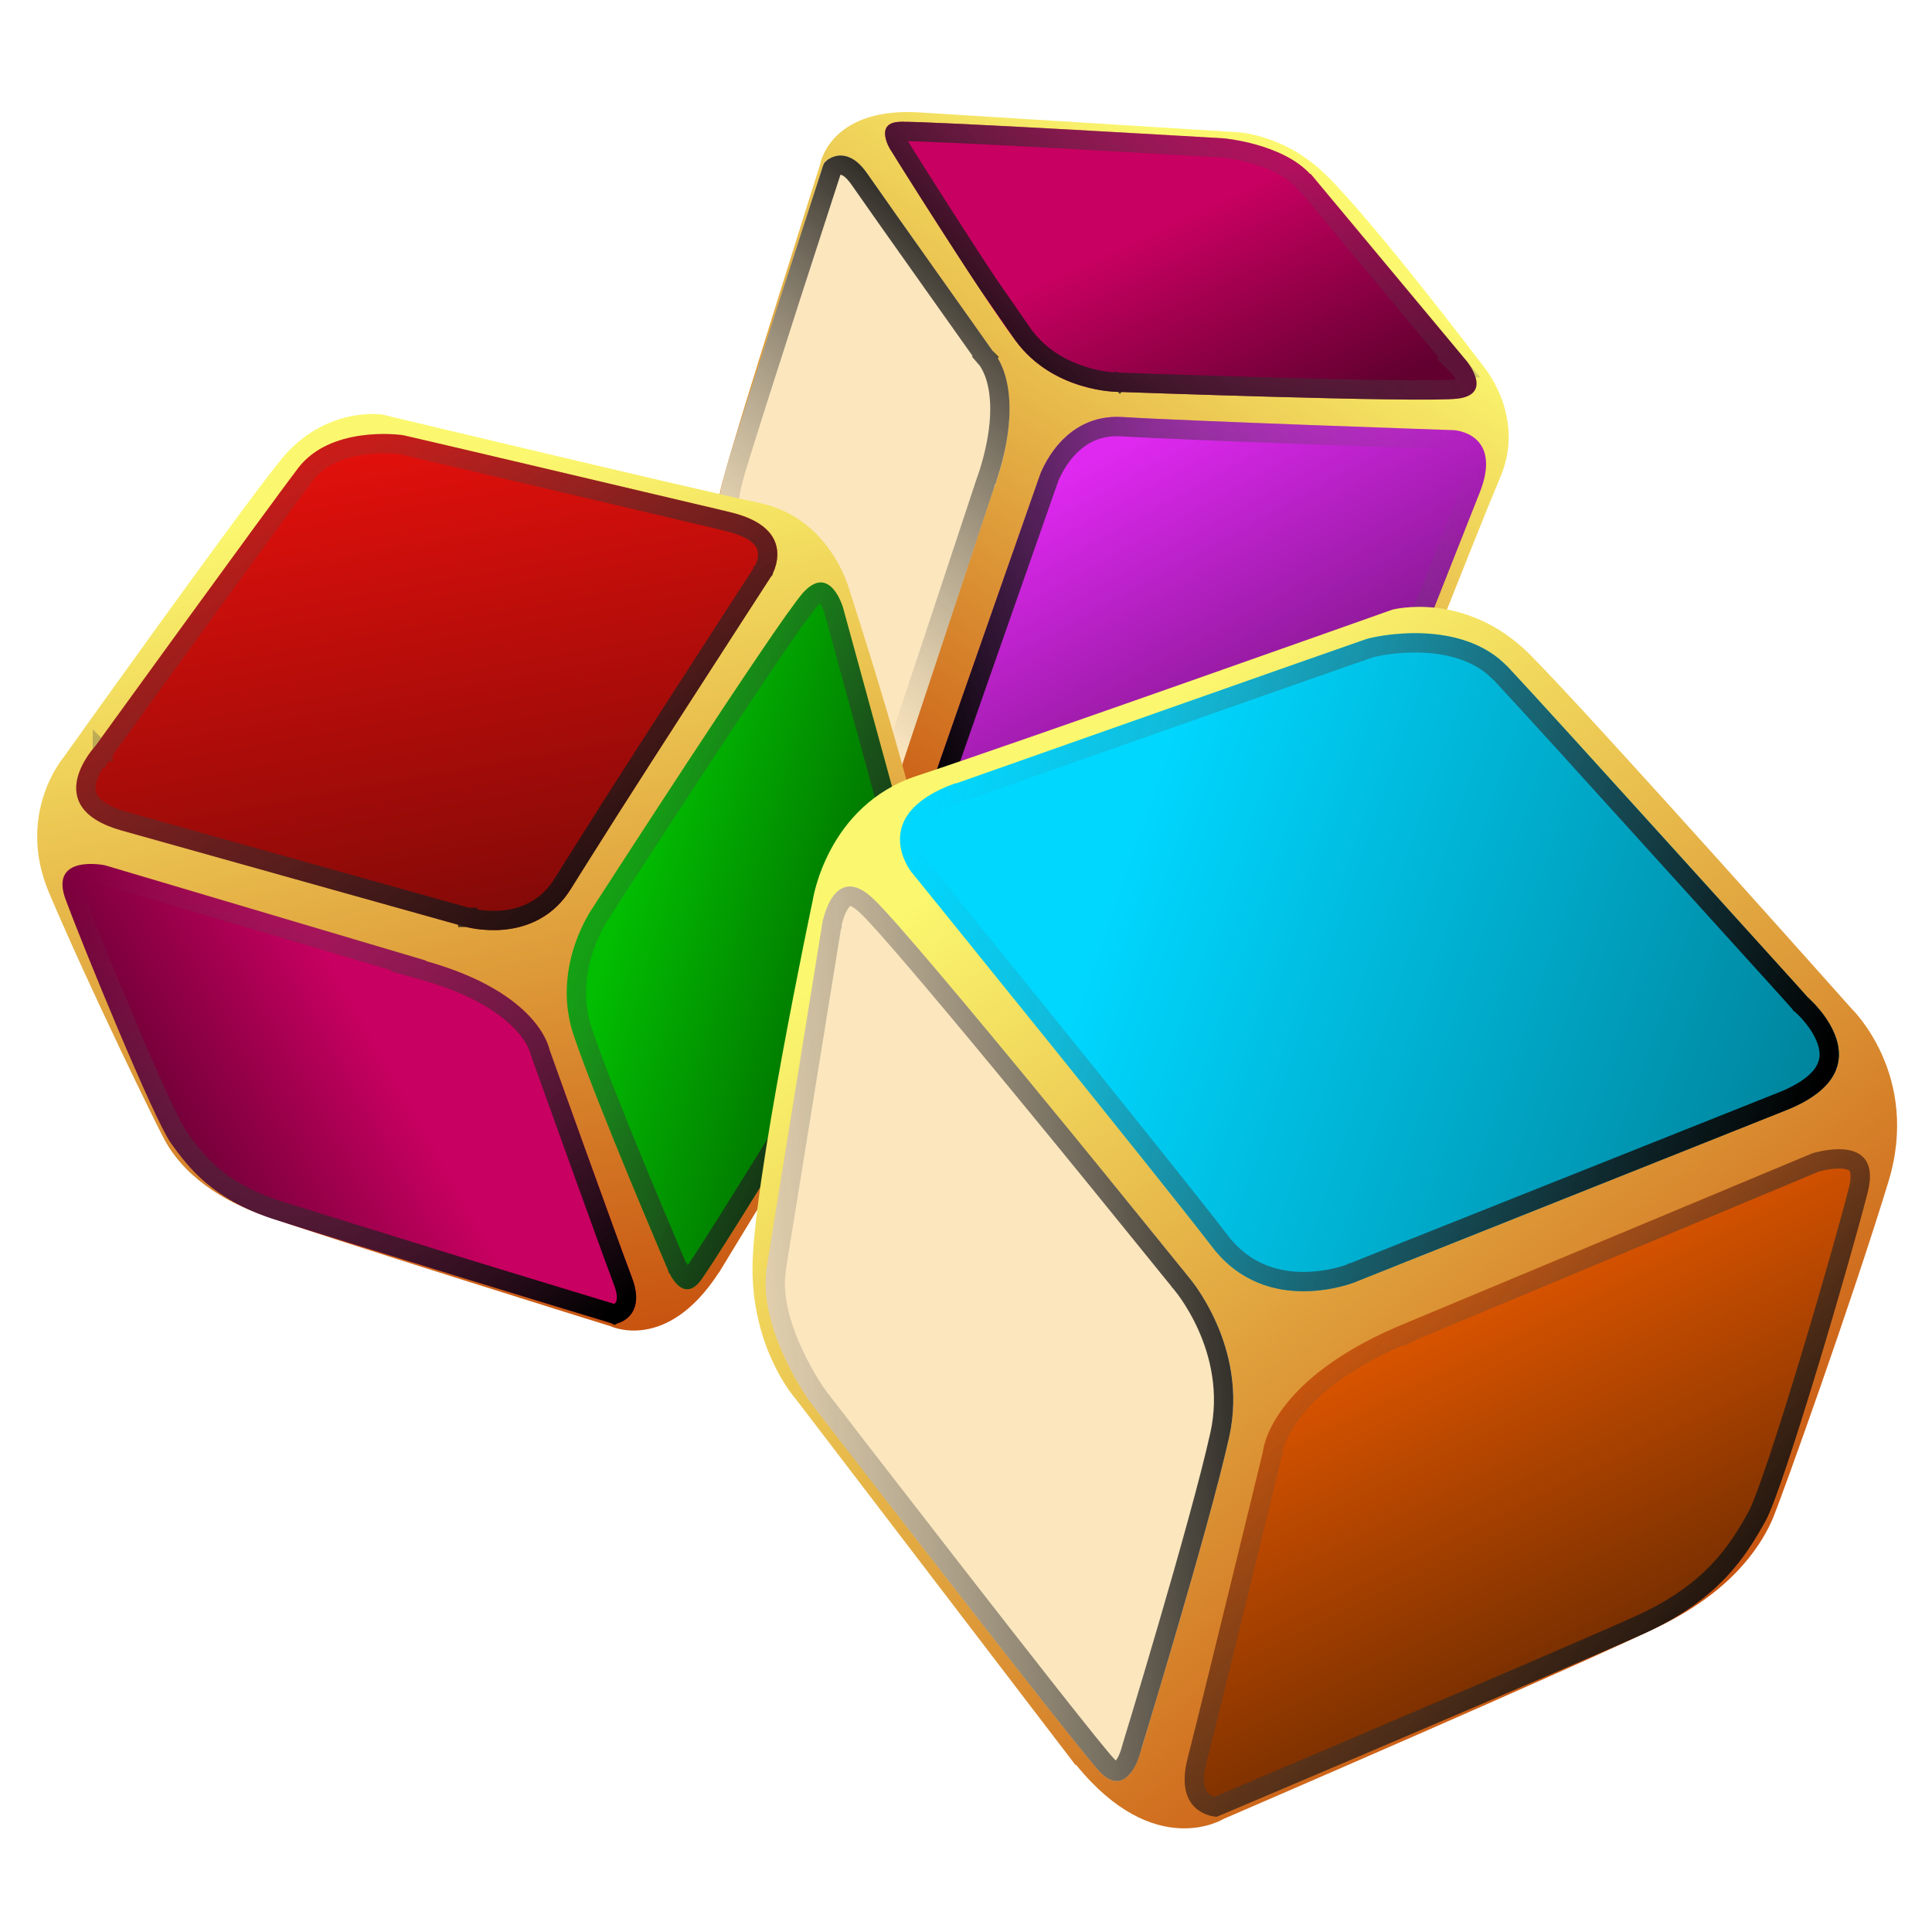 <svg width="20" height="20" viewBox="0 0 20 20" fill="none" xmlns="http://www.w3.org/2000/svg">
<path fill-rule="evenodd" clip-rule="evenodd" d="M9.47 1.161L12.751 1.365C12.751 1.365 13.202 1.359 13.639 1.731C14.08 2.105 15.353 3.787 15.353 3.787C15.353 3.787 15.799 4.305 15.534 4.932C15.271 5.555 14.207 8.267 14.207 8.267C14.207 8.267 13.968 8.752 13.32 8.798C12.668 8.842 9.91 8.874 9.91 8.874C9.91 8.874 9.228 8.936 8.804 8.262C8.314 7.48 7.621 6.238 7.541 6.074C7.46 5.915 7.329 5.55 7.483 4.974C7.636 4.397 8.491 1.699 8.491 1.699C8.491 1.699 8.585 1.129 9.47 1.161Z" fill="url(#paint0_linear_6004_10846)"/>
<path fill-rule="evenodd" clip-rule="evenodd" d="M15.314 5.109C15.314 5.109 14.198 7.933 14.173 7.993C14.146 8.057 13.847 8.607 13.36 8.624C12.876 8.646 10.174 8.69 10.174 8.69C10.174 8.69 9.409 8.8 9.671 8.046C9.933 7.292 10.765 4.92 10.765 4.92C10.765 4.92 10.983 4.277 11.62 4.317C12.258 4.358 15.052 4.453 15.052 4.453C15.052 4.453 15.564 4.481 15.316 5.105L15.314 5.109Z" fill="url(#paint1_linear_6004_10846)"/>
<path d="M15.223 5.069C15.28 4.923 15.29 4.822 15.28 4.755C15.271 4.689 15.243 4.648 15.211 4.62C15.178 4.59 15.136 4.573 15.101 4.563C15.084 4.558 15.069 4.555 15.059 4.554C15.054 4.553 15.051 4.553 15.049 4.552L15.046 4.553C15.045 4.553 15.043 4.553 15.04 4.553C15.035 4.552 15.027 4.552 15.017 4.551C14.996 4.551 14.966 4.55 14.928 4.549C14.85 4.546 14.738 4.542 14.602 4.537C14.33 4.527 13.961 4.515 13.572 4.5C12.794 4.471 11.934 4.437 11.613 4.417C11.335 4.399 11.15 4.529 11.03 4.668C10.969 4.739 10.926 4.811 10.898 4.866C10.884 4.893 10.874 4.916 10.867 4.931L10.822 5.057C10.799 5.123 10.766 5.218 10.725 5.335C10.643 5.569 10.53 5.889 10.41 6.233C10.169 6.92 9.896 7.702 9.765 8.079C9.704 8.255 9.709 8.364 9.733 8.43C9.756 8.493 9.802 8.533 9.863 8.558C9.926 8.585 9.999 8.594 10.06 8.596C10.09 8.597 10.116 8.595 10.134 8.594C10.142 8.593 10.15 8.592 10.154 8.592C10.156 8.592 10.158 8.592 10.159 8.592L10.16 8.591L10.172 8.59L10.173 8.591L10.175 8.59C10.176 8.59 10.178 8.59 10.18 8.59C10.185 8.59 10.193 8.59 10.203 8.59C10.222 8.589 10.252 8.589 10.289 8.588C10.364 8.587 10.472 8.585 10.602 8.583C10.863 8.579 11.216 8.572 11.584 8.565C12.32 8.551 13.114 8.535 13.355 8.524L13.356 8.524C13.562 8.517 13.736 8.396 13.867 8.257C13.932 8.188 13.983 8.118 14.019 8.062L14.081 7.954L14.085 7.942C14.088 7.936 14.092 7.926 14.097 7.914C14.107 7.89 14.119 7.857 14.136 7.815C14.168 7.732 14.215 7.617 14.269 7.48C14.377 7.207 14.519 6.849 14.66 6.492C14.801 6.135 14.942 5.78 15.047 5.514C15.099 5.382 15.143 5.271 15.173 5.193C15.188 5.155 15.201 5.124 15.209 5.104C15.213 5.093 15.217 5.085 15.219 5.08L15.223 5.069Z" stroke="url(#paint2_linear_6004_10846)" stroke-width="0.2"/>
<path fill-rule="evenodd" clip-rule="evenodd" d="M13.567 1.799L15.187 3.743C15.187 3.743 15.464 4.083 15.086 4.127C14.708 4.171 11.574 4.056 11.574 4.056C11.574 4.056 10.907 4.063 10.512 3.526C10.114 2.988 9.216 1.546 9.216 1.546C9.216 1.546 9.042 1.268 9.318 1.261C9.598 1.251 12.668 1.432 12.668 1.432C12.668 1.432 13.272 1.485 13.562 1.801L13.567 1.799Z" fill="url(#paint3_linear_6004_10846)"/>
<path d="M12.979 1.594C12.89 1.569 12.809 1.553 12.751 1.544C12.722 1.539 12.698 1.536 12.682 1.534C12.674 1.533 12.668 1.532 12.664 1.532C12.662 1.531 12.661 1.532 12.66 1.532L12.659 1.532C12.658 1.532 12.655 1.532 12.653 1.532C12.647 1.531 12.639 1.53 12.627 1.53C12.605 1.529 12.571 1.526 12.529 1.524C12.445 1.519 12.323 1.512 12.177 1.504C11.885 1.487 11.493 1.464 11.093 1.442C10.287 1.398 9.456 1.356 9.321 1.361L9.32 1.36C9.269 1.362 9.26 1.375 9.262 1.373C9.265 1.369 9.26 1.372 9.263 1.394C9.266 1.414 9.273 1.439 9.283 1.461C9.288 1.471 9.293 1.48 9.296 1.485C9.298 1.488 9.3 1.491 9.3 1.492L9.301 1.494C9.302 1.495 9.303 1.496 9.304 1.497C9.305 1.5 9.308 1.504 9.311 1.509C9.317 1.52 9.327 1.536 9.34 1.556C9.365 1.596 9.401 1.655 9.447 1.727C9.537 1.87 9.662 2.067 9.799 2.28C9.937 2.494 10.085 2.725 10.225 2.935L10.593 3.466C10.773 3.712 11.018 3.835 11.221 3.896C11.322 3.927 11.411 3.943 11.475 3.95C11.506 3.954 11.532 3.955 11.549 3.956C11.557 3.956 11.563 3.956 11.568 3.956C11.57 3.956 11.572 3.957 11.572 3.957L11.573 3.956L11.578 3.957L11.58 3.957C11.581 3.957 11.584 3.957 11.586 3.957C11.592 3.957 11.601 3.957 11.613 3.958C11.636 3.959 11.67 3.96 11.713 3.962C11.799 3.965 11.923 3.969 12.073 3.974C12.372 3.984 12.776 3.996 13.191 4.008C13.606 4.02 14.033 4.03 14.379 4.035C14.729 4.039 14.988 4.037 15.075 4.027C15.156 4.018 15.176 3.996 15.18 3.99C15.184 3.986 15.189 3.973 15.181 3.942C15.174 3.911 15.157 3.878 15.139 3.849C15.131 3.836 15.123 3.824 15.117 3.816C15.114 3.813 15.112 3.81 15.111 3.808L15.109 3.806L15.11 3.806L13.541 1.922L13.538 1.923L13.488 1.869C13.362 1.732 13.161 1.646 12.979 1.594Z" stroke="url(#paint4_linear_6004_10846)" stroke-width="0.2"/>
<path fill-rule="evenodd" clip-rule="evenodd" d="M10.294 5.037L9.316 7.988C9.316 7.988 9.107 8.48 8.846 8.105C8.584 7.731 7.649 6.279 7.555 6.018C7.457 5.755 7.35 5.406 7.519 4.843C7.686 4.284 8.53 1.684 8.53 1.684C8.53 1.684 8.743 1.454 8.982 1.801C9.221 2.147 10.281 3.639 10.281 3.639C10.281 3.639 10.652 4.012 10.297 5.038L10.294 5.037Z" fill="#FBE6BE"/>
<path d="M8.765 1.726C8.732 1.709 8.704 1.707 8.683 1.711C8.66 1.715 8.64 1.726 8.624 1.736C8.621 1.738 8.619 1.74 8.617 1.742L8.616 1.744C8.61 1.763 8.601 1.792 8.589 1.828C8.566 1.9 8.532 2.003 8.491 2.13C8.409 2.382 8.298 2.725 8.182 3.084C7.95 3.804 7.698 4.593 7.615 4.872C7.454 5.406 7.555 5.731 7.648 5.983L7.649 5.984C7.669 6.039 7.739 6.17 7.846 6.351C7.95 6.529 8.083 6.745 8.222 6.966C8.5 7.408 8.799 7.863 8.928 8.048C8.985 8.13 9.025 8.144 9.041 8.146C9.057 8.148 9.08 8.142 9.112 8.113C9.144 8.085 9.172 8.045 9.193 8.008C9.203 7.991 9.211 7.976 9.216 7.965C9.219 7.959 9.22 7.955 9.222 7.952C9.222 7.951 9.224 7.949 9.224 7.949L10.199 5.006L10.232 4.909L10.233 4.909C10.373 4.463 10.366 4.163 10.325 3.975C10.303 3.875 10.271 3.805 10.246 3.763C10.234 3.741 10.223 3.726 10.217 3.718C10.213 3.713 10.211 3.71 10.21 3.709L10.204 3.704L10.198 3.697L10.199 3.696C10.198 3.695 10.197 3.694 10.196 3.693C10.194 3.69 10.191 3.686 10.187 3.68C10.179 3.669 10.168 3.652 10.153 3.632C10.124 3.59 10.081 3.531 10.03 3.458C9.927 3.313 9.787 3.116 9.64 2.908C9.345 2.492 9.019 2.031 8.899 1.858C8.846 1.781 8.8 1.743 8.765 1.726Z" stroke="url(#paint5_linear_6004_10846)" stroke-width="0.2"/>
<path fill-rule="evenodd" clip-rule="evenodd" d="M7.441 13.177L9.35 10.039C9.35 10.039 9.643 9.632 9.583 8.989C9.523 8.349 8.792 6.105 8.792 6.105C8.792 6.105 8.601 5.362 7.862 5.207C7.12 5.048 3.956 4.291 3.956 4.291C3.956 4.291 3.359 4.199 2.903 4.765C2.447 5.33 0.655 7.844 0.655 7.844C0.655 7.844 0.16 8.427 0.51 9.247C0.913 10.198 1.609 11.626 1.705 11.802C1.8 11.979 2.051 12.329 2.677 12.562C3.302 12.792 6.321 13.729 6.321 13.729C6.321 13.729 6.901 14.008 7.441 13.174V13.177Z" fill="url(#paint6_linear_6004_10846)"/>
<path fill-rule="evenodd" clip-rule="evenodd" d="M7.558 5.302C7.558 5.302 4.256 4.521 4.182 4.507C4.108 4.493 3.415 4.415 3.086 4.846C2.758 5.277 0.987 7.723 0.987 7.723C0.987 7.723 0.397 8.352 1.255 8.596C2.114 8.837 4.815 9.593 4.815 9.593C4.815 9.593 5.543 9.805 5.914 9.194C6.285 8.586 7.985 5.963 7.985 5.963C7.985 5.963 8.286 5.475 7.558 5.302Z" fill="url(#paint7_linear_6004_10846)"/>
<path d="M4.163 4.605C4.163 4.605 4.165 4.605 4.167 4.606C4.169 4.606 4.173 4.607 4.177 4.608L4.326 4.643C4.423 4.665 4.558 4.697 4.718 4.735C5.038 4.81 5.458 4.908 5.875 5.007C6.292 5.105 6.707 5.204 7.018 5.277C7.173 5.314 7.302 5.344 7.393 5.365C7.438 5.376 7.474 5.385 7.498 5.391C7.51 5.394 7.519 5.396 7.525 5.398C7.528 5.398 7.531 5.398 7.532 5.399L7.534 5.4C7.705 5.44 7.806 5.497 7.863 5.551C7.919 5.604 7.94 5.658 7.945 5.708C7.951 5.76 7.941 5.812 7.927 5.852C7.92 5.871 7.912 5.887 7.907 5.898L7.901 5.908V5.909L7.9 5.91C7.9 5.912 7.898 5.914 7.896 5.916C7.893 5.921 7.888 5.929 7.882 5.939C7.869 5.958 7.851 5.987 7.828 6.023C7.781 6.096 7.712 6.201 7.63 6.328C7.465 6.584 7.241 6.93 7.005 7.296C6.769 7.662 6.521 8.047 6.31 8.379L5.829 9.142C5.664 9.413 5.422 9.502 5.215 9.524C5.111 9.534 5.017 9.527 4.948 9.518C4.914 9.513 4.886 9.507 4.868 9.503C4.86 9.501 4.853 9.499 4.849 9.498C4.847 9.498 4.845 9.497 4.844 9.497H4.842V9.496H4.84C4.839 9.496 4.837 9.495 4.834 9.494C4.829 9.493 4.821 9.491 4.812 9.488C4.792 9.483 4.761 9.475 4.724 9.464C4.648 9.443 4.539 9.412 4.406 9.375C4.14 9.3 3.775 9.199 3.384 9.089C2.602 8.87 1.713 8.62 1.283 8.5C1.081 8.443 0.98 8.367 0.933 8.3C0.887 8.235 0.881 8.163 0.896 8.089C0.913 8.013 0.953 7.939 0.991 7.881C1.01 7.853 1.028 7.829 1.041 7.814C1.047 7.806 1.052 7.8 1.056 7.796C1.057 7.794 1.059 7.793 1.06 7.792V7.791L1.061 7.792L1.067 7.782H1.068V7.781L1.069 7.78C1.07 7.779 1.072 7.777 1.073 7.775C1.077 7.77 1.082 7.763 1.088 7.754C1.101 7.736 1.12 7.71 1.145 7.676C1.194 7.608 1.264 7.511 1.35 7.393C1.521 7.157 1.752 6.838 1.994 6.505C2.478 5.839 3.003 5.121 3.166 4.906C3.308 4.721 3.532 4.64 3.744 4.609C3.954 4.578 4.134 4.599 4.163 4.605Z" stroke="url(#paint8_linear_6004_10846)" stroke-width="0.2"/>
<path fill-rule="evenodd" clip-rule="evenodd" d="M9.473 9.017L8.727 6.292C8.727 6.292 8.593 5.822 8.31 6.14C8.031 6.458 6.133 9.402 6.133 9.402C6.133 9.402 5.701 10.007 5.938 10.714C6.175 11.421 6.924 13.167 6.924 13.167C6.924 13.167 7.066 13.502 7.253 13.255C7.44 13.008 9.236 10.077 9.236 10.077C9.236 10.077 9.575 9.487 9.473 9.021V9.017Z" fill="url(#paint9_linear_6004_10846)"/>
<path d="M8.496 6.129C8.508 6.129 8.525 6.136 8.55 6.163C8.574 6.191 8.595 6.228 8.61 6.263C8.618 6.279 8.622 6.295 8.626 6.305L8.631 6.319L9.375 9.042C9.42 9.248 9.369 9.49 9.299 9.691C9.264 9.789 9.226 9.875 9.197 9.935C9.183 9.964 9.171 9.988 9.162 10.004C9.158 10.012 9.155 10.019 9.152 10.023C9.152 10.024 9.151 10.025 9.15 10.025L9.149 10.027C9.149 10.029 9.147 10.031 9.146 10.033C9.142 10.039 9.137 10.047 9.131 10.058C9.118 10.079 9.098 10.111 9.073 10.152C9.024 10.232 8.953 10.347 8.867 10.486C8.696 10.765 8.466 11.139 8.229 11.521C7.993 11.902 7.752 12.292 7.558 12.601C7.362 12.912 7.218 13.136 7.174 13.194C7.136 13.244 7.115 13.246 7.114 13.246C7.113 13.246 7.104 13.246 7.086 13.23C7.068 13.213 7.05 13.188 7.036 13.165C7.03 13.154 7.024 13.144 7.021 13.137C7.019 13.133 7.018 13.131 7.018 13.129L7.017 13.128V13.127L7.016 13.126C7.015 13.125 7.014 13.124 7.014 13.122C7.012 13.119 7.011 13.114 7.008 13.107C7.002 13.095 6.994 13.075 6.983 13.051C6.962 13.002 6.932 12.931 6.896 12.844C6.822 12.669 6.721 12.429 6.612 12.167C6.395 11.642 6.15 11.031 6.033 10.682C5.924 10.355 5.968 10.05 6.042 9.824C6.079 9.711 6.123 9.619 6.157 9.556C6.174 9.524 6.189 9.5 6.199 9.483C6.204 9.475 6.208 9.469 6.211 9.465C6.212 9.463 6.213 9.462 6.214 9.461V9.46L6.217 9.456L6.218 9.454C6.219 9.453 6.22 9.451 6.222 9.448C6.225 9.443 6.231 9.434 6.238 9.423C6.252 9.401 6.273 9.369 6.299 9.329C6.351 9.248 6.427 9.132 6.518 8.991C6.7 8.71 6.946 8.333 7.2 7.945C7.455 7.558 7.718 7.16 7.935 6.84C8.044 6.678 8.141 6.538 8.218 6.429L8.385 6.206C8.446 6.137 8.484 6.129 8.496 6.129Z" stroke="url(#paint10_linear_6004_10846)" stroke-width="0.2"/>
<path fill-rule="evenodd" clip-rule="evenodd" d="M4.416 9.947L1.086 8.957C1.086 8.957 0.503 8.837 0.68 9.314C0.857 9.791 1.588 11.576 1.768 11.831C1.949 12.085 2.2 12.41 2.818 12.615C3.44 12.82 6.36 13.707 6.36 13.707C6.36 13.707 6.706 13.658 6.54 13.22C6.374 12.781 5.685 10.858 5.685 10.858C5.685 10.858 5.582 10.279 4.412 9.95L4.416 9.947Z" fill="url(#paint11_linear_6004_10846)"/>
<path d="M0.99 9.045C1.013 9.047 1.033 9.05 1.047 9.052C1.052 9.053 1.056 9.052 1.06 9.053L4.227 9.993L4.221 10L4.386 10.046C4.956 10.206 5.257 10.426 5.414 10.596C5.493 10.681 5.536 10.755 5.56 10.806C5.571 10.831 5.579 10.85 5.583 10.862C5.585 10.868 5.585 10.873 5.586 10.875V10.876L5.588 10.884L5.591 10.893V10.894C5.591 10.895 5.592 10.896 5.593 10.898C5.594 10.901 5.596 10.907 5.599 10.914C5.604 10.928 5.612 10.949 5.621 10.976C5.64 11.029 5.668 11.106 5.701 11.199C5.768 11.386 5.86 11.641 5.956 11.908C6.149 12.443 6.363 13.035 6.446 13.255C6.484 13.353 6.49 13.421 6.483 13.467C6.477 13.51 6.46 13.539 6.441 13.558C6.422 13.578 6.397 13.592 6.376 13.6C6.371 13.601 6.366 13.602 6.362 13.604C6.36 13.603 6.359 13.602 6.356 13.602C6.335 13.595 6.303 13.586 6.263 13.573C6.182 13.549 6.065 13.513 5.923 13.47C5.639 13.383 5.255 13.266 4.852 13.143L2.85 12.521C2.26 12.325 2.025 12.018 1.851 11.773C1.812 11.718 1.736 11.569 1.638 11.355C1.542 11.146 1.428 10.885 1.314 10.616C1.087 10.079 0.861 9.516 0.773 9.279C0.734 9.173 0.746 9.124 0.757 9.104C0.768 9.084 0.792 9.065 0.84 9.054C0.887 9.042 0.943 9.042 0.99 9.045Z" stroke="url(#paint12_linear_6004_10846)" stroke-width="0.2"/>
<path fill-rule="evenodd" clip-rule="evenodd" d="M11.133 18.271L8.235 14.479C8.235 14.479 7.799 13.994 7.79 13.157C7.778 12.321 8.413 9.322 8.413 9.322C8.413 9.322 8.555 8.339 9.493 8.031C10.428 7.725 14.414 6.311 14.414 6.311C14.414 6.311 15.172 6.109 15.839 6.777C16.504 7.447 19.168 10.442 19.168 10.442C19.168 10.442 19.887 11.131 19.548 12.236C19.156 13.518 18.457 15.461 18.358 15.705C18.258 15.946 17.982 16.435 17.21 16.819C16.438 17.202 12.663 18.831 12.663 18.831C12.663 18.831 11.952 19.27 11.141 18.271L11.133 18.271Z" fill="url(#paint13_linear_6004_10846)"/>
<path fill-rule="evenodd" clip-rule="evenodd" d="M9.891 8.112C9.891 8.112 14.046 6.647 14.143 6.616C14.236 6.586 15.122 6.391 15.609 6.904C16.091 7.416 18.719 10.33 18.719 10.33C18.719 10.33 19.568 11.062 18.491 11.492C17.415 11.923 14.028 13.272 14.028 13.272C14.028 13.272 13.115 13.646 12.55 12.91C11.986 12.174 9.43 9.021 9.43 9.021C9.43 9.021 8.973 8.435 9.893 8.107L9.891 8.112Z" fill="url(#paint14_linear_6004_10846)"/>
<path d="M9.848 8.233L9.924 8.206L9.927 8.205C9.929 8.204 9.933 8.204 9.937 8.202C9.944 8.2 9.956 8.195 9.971 8.19C10.001 8.179 10.047 8.163 10.104 8.143C10.217 8.103 10.38 8.046 10.575 7.977C10.966 7.839 11.489 7.655 12.014 7.47C13.061 7.101 14.115 6.731 14.173 6.712C14.209 6.7 14.442 6.645 14.724 6.656C14.971 6.666 15.241 6.726 15.45 6.894L15.537 6.973C15.777 7.229 16.553 8.084 17.27 8.877C17.629 9.273 17.973 9.653 18.227 9.934C18.354 10.074 18.458 10.189 18.531 10.27C18.567 10.31 18.595 10.342 18.615 10.364C18.624 10.374 18.632 10.383 18.637 10.389C18.639 10.391 18.642 10.393 18.643 10.394L18.644 10.397L18.654 10.405L18.655 10.407C18.656 10.408 18.658 10.41 18.66 10.412C18.666 10.417 18.674 10.424 18.683 10.433C18.702 10.452 18.73 10.48 18.758 10.515C18.817 10.585 18.88 10.68 18.913 10.781C18.946 10.88 18.948 10.982 18.893 11.08C18.837 11.182 18.711 11.297 18.454 11.4C17.916 11.615 16.8 12.059 15.819 12.45C15.328 12.646 14.871 12.828 14.537 12.961C14.37 13.027 14.234 13.082 14.139 13.12C14.092 13.139 14.054 13.154 14.029 13.164C14.017 13.169 14.007 13.172 14.001 13.175C13.997 13.176 13.995 13.178 13.993 13.178L13.991 13.178L13.983 13.183C13.977 13.185 13.967 13.188 13.956 13.192C13.932 13.2 13.897 13.211 13.853 13.222C13.764 13.244 13.64 13.266 13.5 13.267C13.223 13.269 12.887 13.185 12.63 12.849C12.347 12.479 11.566 11.507 10.857 10.627C10.502 10.187 10.164 9.769 9.915 9.462C9.791 9.309 9.69 9.182 9.619 9.095C9.583 9.051 9.556 9.017 9.537 8.994C9.528 8.982 9.52 8.973 9.515 8.967C9.513 8.965 9.511 8.962 9.509 8.96L9.509 8.96L9.506 8.957C9.504 8.953 9.501 8.948 9.496 8.941C9.488 8.927 9.475 8.907 9.463 8.882C9.438 8.83 9.416 8.761 9.416 8.687C9.417 8.616 9.438 8.535 9.508 8.453C9.571 8.38 9.677 8.304 9.848 8.233Z" stroke="url(#paint15_linear_6004_10846)" stroke-width="0.2"/>
<path fill-rule="evenodd" clip-rule="evenodd" d="M7.928 13.176L8.514 9.55C8.514 9.55 8.626 8.922 9.03 9.294C9.437 9.664 12.295 13.207 12.295 13.207C12.295 13.207 12.936 13.93 12.725 14.876C12.515 15.823 11.793 18.18 11.793 18.18C11.793 18.18 11.657 18.633 11.382 18.338C11.107 18.043 8.381 14.506 8.381 14.506C8.381 14.506 7.865 13.792 7.932 13.174L7.928 13.176Z" fill="#FBE6BE"/>
<path d="M8.789 9.277C8.816 9.275 8.871 9.284 8.962 9.368L8.963 9.369C9.059 9.456 9.308 9.74 9.635 10.126C9.96 10.51 10.356 10.987 10.738 11.453C11.121 11.918 11.49 12.373 11.764 12.711C11.901 12.88 12.014 13.019 12.093 13.117C12.132 13.165 12.164 13.204 12.185 13.23C12.195 13.243 12.203 13.253 12.209 13.26C12.211 13.263 12.213 13.265 12.214 13.267C12.215 13.268 12.216 13.269 12.216 13.269L12.217 13.27L12.22 13.273L12.221 13.274C12.222 13.275 12.223 13.278 12.225 13.28C12.229 13.285 12.236 13.292 12.243 13.302C12.259 13.322 12.282 13.352 12.309 13.391C12.363 13.47 12.433 13.584 12.497 13.727C12.625 14.013 12.726 14.409 12.627 14.854C12.523 15.324 12.291 16.147 12.084 16.855C11.981 17.209 11.884 17.532 11.813 17.768C11.778 17.886 11.748 17.982 11.728 18.048L11.7 18.144L11.693 18.165C11.689 18.174 11.684 18.189 11.677 18.205C11.662 18.239 11.641 18.276 11.616 18.303C11.592 18.331 11.573 18.338 11.561 18.338C11.549 18.338 11.514 18.333 11.455 18.27C11.322 18.127 10.576 17.175 9.858 16.251C9.5 15.79 9.15 15.339 8.89 15.003C8.761 14.835 8.653 14.695 8.578 14.597C8.541 14.549 8.511 14.511 8.491 14.485C8.481 14.472 8.474 14.462 8.468 14.456C8.466 14.452 8.464 14.449 8.462 14.448L8.461 14.446C8.461 14.445 8.459 14.443 8.458 14.44C8.454 14.435 8.449 14.428 8.442 14.418C8.429 14.399 8.41 14.37 8.387 14.332C8.341 14.258 8.28 14.153 8.222 14.029C8.104 13.778 8 13.466 8.031 13.185L8.036 13.13L8.612 9.568L8.613 9.567C8.613 9.566 8.613 9.565 8.613 9.563C8.614 9.559 8.615 9.554 8.617 9.547C8.62 9.532 8.626 9.512 8.633 9.489C8.648 9.44 8.671 9.384 8.702 9.341C8.732 9.298 8.762 9.28 8.789 9.277Z" stroke="url(#paint16_linear_6004_10846)" stroke-width="0.2"/>
<path fill-rule="evenodd" clip-rule="evenodd" d="M14.593 13.68L18.76 11.94C18.76 11.94 19.497 11.703 19.334 12.344C19.171 12.985 18.471 15.393 18.274 15.748C18.076 16.103 17.799 16.556 17.024 16.908C16.249 17.259 12.595 18.807 12.595 18.807C12.595 18.807 12.143 18.791 12.295 18.201C12.446 17.612 13.073 15.032 13.073 15.032C13.073 15.032 13.126 14.268 14.589 13.682L14.593 13.68Z" fill="url(#paint17_linear_6004_10846)"/>
<path d="M14.627 13.774L14.627 13.775L14.631 13.773L18.796 12.033L18.797 12.033C18.801 12.032 18.808 12.03 18.817 12.027C18.835 12.023 18.86 12.017 18.891 12.011C18.953 12 19.028 11.992 19.096 12C19.164 12.009 19.207 12.032 19.23 12.066C19.253 12.101 19.274 12.173 19.237 12.319C19.156 12.638 18.941 13.399 18.721 14.125C18.611 14.487 18.5 14.841 18.405 15.125C18.308 15.414 18.231 15.621 18.187 15.7C17.995 16.046 17.73 16.477 16.982 16.817C16.596 16.992 15.491 17.466 14.48 17.897C13.975 18.113 13.494 18.317 13.139 18.468C12.962 18.543 12.816 18.605 12.715 18.648C12.664 18.669 12.625 18.686 12.598 18.697C12.591 18.7 12.585 18.702 12.58 18.704C12.573 18.703 12.563 18.702 12.553 18.699C12.522 18.691 12.485 18.675 12.452 18.648C12.421 18.622 12.39 18.583 12.375 18.52C12.359 18.456 12.356 18.362 12.391 18.226C12.467 17.931 12.662 17.138 12.838 16.42C12.925 16.06 13.009 15.719 13.071 15.468C13.101 15.343 13.126 15.24 13.143 15.168C13.152 15.132 13.159 15.104 13.164 15.085C13.166 15.075 13.167 15.068 13.168 15.063L13.171 15.056L13.17 15.055L13.172 15.047L13.173 15.039L13.173 15.04C13.173 15.039 13.174 15.038 13.174 15.036C13.174 15.033 13.175 15.026 13.177 15.017C13.181 14.999 13.187 14.971 13.199 14.935C13.223 14.864 13.271 14.759 13.363 14.636C13.546 14.389 13.909 14.062 14.627 13.774Z" stroke="url(#paint18_linear_6004_10846)" stroke-width="0.2"/>
<defs>
<linearGradient id="paint0_linear_6004_10846" x1="13.174" y1="2.097" x2="8.936" y2="8.645" gradientUnits="userSpaceOnUse">
<stop stop-color="#FBF86F"/>
<stop offset="1" stop-color="#C85410"/>
</linearGradient>
<linearGradient id="paint1_linear_6004_10846" x1="11.037" y1="4.931" x2="12.732" y2="7.998" gradientUnits="userSpaceOnUse">
<stop stop-color="#DF28F0"/>
<stop offset="1" stop-color="#80178A"/>
</linearGradient>
<linearGradient id="paint2_linear_6004_10846" x1="9.858" y1="8.978" x2="15.988" y2="7.172" gradientUnits="userSpaceOnUse">
<stop/>
<stop offset="1" stop-color="#666666" stop-opacity="0"/>
</linearGradient>
<linearGradient id="paint3_linear_6004_10846" x1="11.838" y1="2.424" x2="12.967" y2="4.851" gradientUnits="userSpaceOnUse">
<stop stop-color="#C80061"/>
<stop offset="0.918" stop-color="#620030"/>
</linearGradient>
<linearGradient id="paint4_linear_6004_10846" x1="9.244" y1="3.461" x2="12.82" y2="-0.168" gradientUnits="userSpaceOnUse">
<stop/>
<stop offset="1" stop-color="#666666" stop-opacity="0"/>
</linearGradient>
<linearGradient id="paint5_linear_6004_10846" x1="8.212" y1="0.09" x2="4.82" y2="3.905" gradientUnits="userSpaceOnUse">
<stop/>
<stop offset="1" stop-color="#666666" stop-opacity="0"/>
</linearGradient>
<linearGradient id="paint6_linear_6004_10846" x1="4.173" y1="4.989" x2="6.199" y2="13.83" gradientUnits="userSpaceOnUse">
<stop stop-color="#FBF86F"/>
<stop offset="1" stop-color="#C85410"/>
</linearGradient>
<linearGradient id="paint7_linear_6004_10846" x1="4.418" y1="4.492" x2="5.388" y2="9.854" gradientUnits="userSpaceOnUse">
<stop stop-color="#E2100C"/>
<stop offset="1" stop-color="#7C0907"/>
</linearGradient>
<linearGradient id="paint8_linear_6004_10846" x1="7.189" y1="9.894" x2="2.545" y2="3.59" gradientUnits="userSpaceOnUse">
<stop/>
<stop offset="1" stop-color="#666666" stop-opacity="0"/>
</linearGradient>
<linearGradient id="paint9_linear_6004_10846" x1="6.436" y1="9.369" x2="9.664" y2="10.338" gradientUnits="userSpaceOnUse">
<stop stop-color="#02BD01"/>
<stop offset="1" stop-color="#015700"/>
</linearGradient>
<linearGradient id="paint10_linear_6004_10846" x1="9.064" y1="13.724" x2="3.688" y2="11.166" gradientUnits="userSpaceOnUse">
<stop/>
<stop offset="1" stop-color="#666666" stop-opacity="0"/>
</linearGradient>
<linearGradient id="paint11_linear_6004_10846" x1="4.016" y1="10.983" x2="1.434" y2="12.436" gradientUnits="userSpaceOnUse">
<stop stop-color="#C80061"/>
<stop offset="0.918" stop-color="#620030"/>
</linearGradient>
<linearGradient id="paint12_linear_6004_10846" x1="5.884" y1="13.954" x2="1.446" y2="8.639" gradientUnits="userSpaceOnUse">
<stop/>
<stop offset="1" stop-color="#666666" stop-opacity="0"/>
</linearGradient>
<linearGradient id="paint13_linear_6004_10846" x1="10.557" y1="8.422" x2="17.318" y2="16.911" gradientUnits="userSpaceOnUse">
<stop stop-color="#FBF86F"/>
<stop offset="1" stop-color="#C85410"/>
</linearGradient>
<linearGradient id="paint14_linear_6004_10846" x1="11.601" y1="8.885" x2="19.025" y2="11.467" gradientUnits="userSpaceOnUse">
<stop stop-color="#00D7FF"/>
<stop offset="1" stop-color="#008199"/>
</linearGradient>
<linearGradient id="paint15_linear_6004_10846" x1="18.541" y1="11.871" x2="9.584" y2="8.401" gradientUnits="userSpaceOnUse">
<stop/>
<stop offset="1" stop-color="#666666" stop-opacity="0"/>
</linearGradient>
<linearGradient id="paint16_linear_6004_10846" x1="14.065" y1="17.763" x2="7.089" y2="18.211" gradientUnits="userSpaceOnUse">
<stop/>
<stop offset="1" stop-color="#666666" stop-opacity="0"/>
</linearGradient>
<linearGradient id="paint17_linear_6004_10846" x1="14.912" y1="13.504" x2="16.685" y2="17.078" gradientUnits="userSpaceOnUse">
<stop stop-color="#DC5500"/>
<stop offset="1" stop-color="#762E00"/>
</linearGradient>
<linearGradient id="paint18_linear_6004_10846" x1="19.93" y1="15.698" x2="14.604" y2="11.331" gradientUnits="userSpaceOnUse">
<stop/>
<stop offset="1" stop-color="#666666" stop-opacity="0"/>
</linearGradient>
</defs>
</svg>
